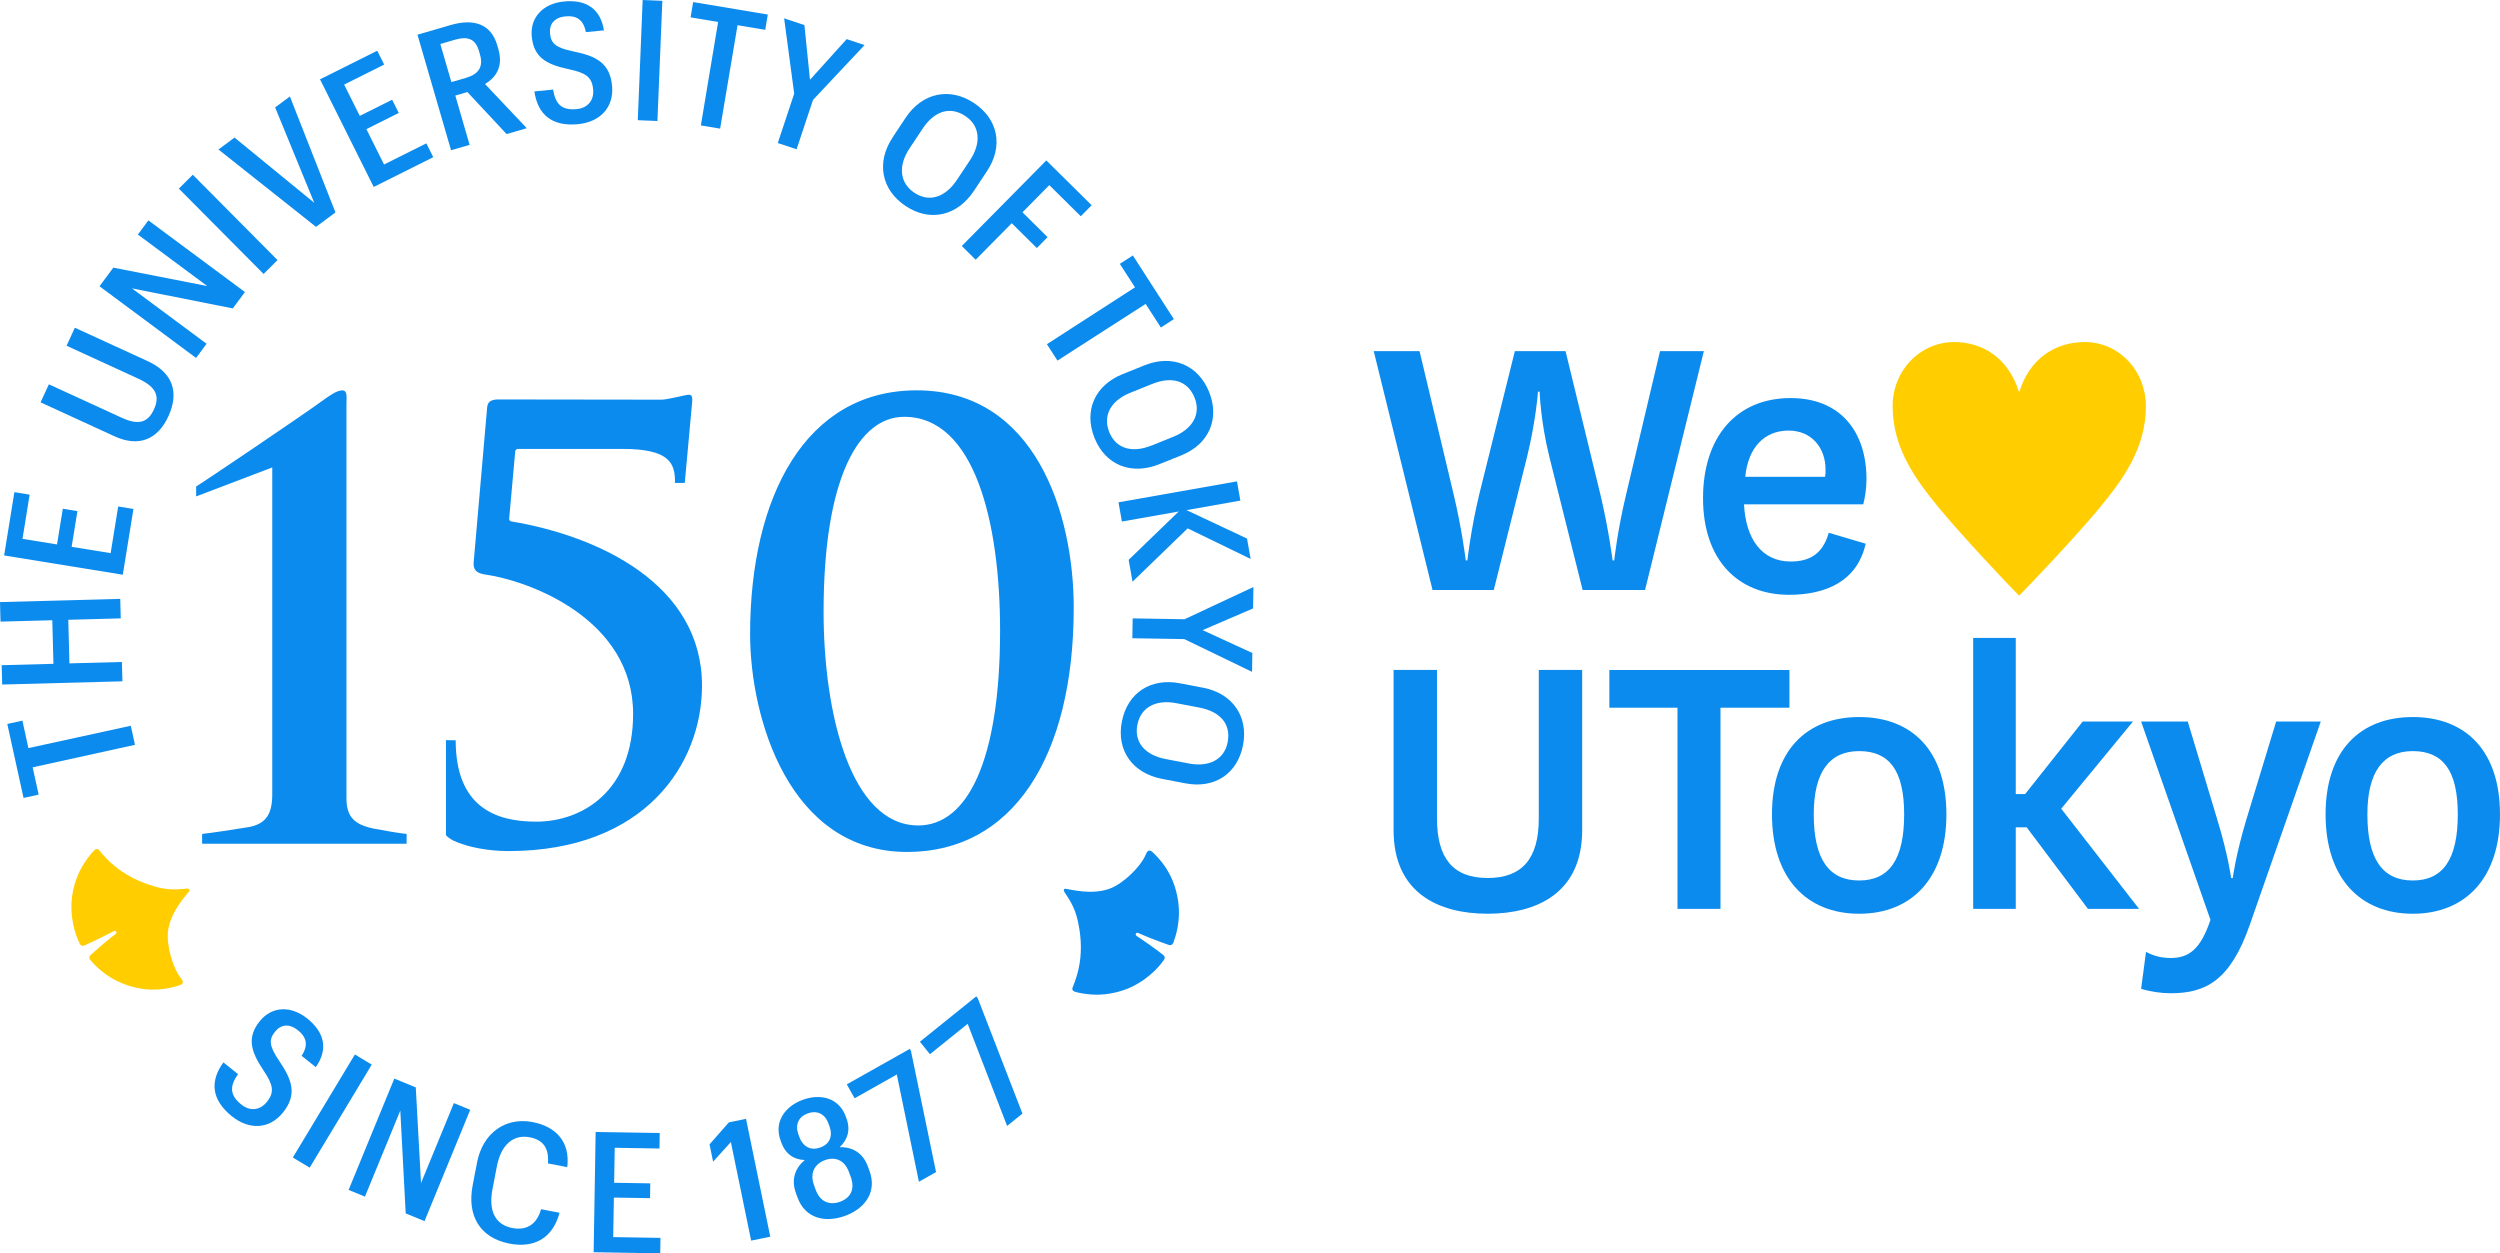<?xml version="1.0" encoding="UTF-8"?>
<svg xmlns="http://www.w3.org/2000/svg" id="_レイヤー_2" data-name="レイヤー 2" viewBox="0 0 672.24 337.04">
  <defs>
    <style>
      .cls-1 {
        fill: #0b8bee;
      }

      .cls-1, .cls-2 {
        stroke-width: 0px;
      }

      .cls-2 {
        fill: #ffcd00;
      }
    </style>
  </defs>
  <g id="Design">
    <g>
      <g>
        <path id="ginkgo_Yellow" class="cls-2" d="M23.19,254c.85-.37,2.74-1.26,3.96-1.86,1.81-.9,3.21-1.64,3.37-1.74.28-.16.56-.12.7.07s.12.48-.08.64c-.2.16-1.14.84-3.05,2.44-2.55,2.14-2.57,2.28-3.47,3.03-.78.65-.78,1.14-.09,1.85.39.4,3.75,4.63,10.06,6.61,3.62,1.14,8.02,1.73,13.67-.1.32-.12.68-.19.87-.65.13-.33,0-.71-.54-1.34-1.46-1.74-3.48-6.71-3.48-11.38,0-4.96,3.82-9.59,5.46-11.52.28-.33.5-.61.35-.86-.13-.21-.32-.24-.79-.23-1.45.05-4.33.69-8.63-.61-2.03-.61-5.4-1.74-8.84-4.09-3.19-2.18-5.16-4.64-5.55-5.11-.33-.4-.59-.85-1.06-.85-.44,0-.68.32-1.17.85-.25.28-1.84,2-3.23,4.68-1.26,2.42-2.24,5.65-2.41,8.71-.34,6.16,1.86,10.44,2.04,10.86.22.49.43.8.72.89.4.12.68-.05,1.22-.28Z"/>
        <g>
          <g id="_150" data-name="150">
            <path id="_1" data-name="1" class="cls-1" d="M52.74,133.47v-2.64c.63-.32,29.21-19.53,34.75-23.65,1.42-.95,3.12-2.21,4.57-2.21s1.1,1.97,1.1,3.55v106.05c0,5.09,2.08,7.09,7.14,8.2,2.37.47,7.45,1.35,9.04,1.47v2.64h-54.99v-2.64c1.74-.16,9.36-1.31,12.26-1.79,4.91-.82,6.6-3.52,6.6-8.87v-87.89s-20.46,7.79-20.46,7.79Z"/>
            <path id="_5" data-name="5" class="cls-1" d="M122.53,199.06c0,17.79,10.53,21.88,21.6,21.88,12.66,0,26.11-8.39,26.11-28.97,0-25.33-27.53-35.78-40.03-37.53-1.9-.32-3.01-1.11-2.85-3.17l3.64-41.8c.16-1.58,1.27-2.06,3.01-2.06,0,0,40.7.06,43.87.06,1.32,0,5.72-1.05,6.62-1.24,1.51-.32,1.76.23,1.61,1.91-.21,2.27-1.98,21.72-1.98,21.72h-2.64c.1-5.16-1.28-9.15-14.09-9.15h-28.14c-.37,0-.68.28-.72.66l-1.63,18.08c-.03.37.22.7.59.76,23.44,3.93,51.26,16.85,51.26,44.15,0,21.06-15.35,44.49-52.05,44.49-5.06,0-10.92-.95-14.87-2.85-.87-.46-1.49-.92-1.93-1.44v-25.52s2.64.01,2.64.01Z"/>
            <path id="_0" data-name="0" class="cls-1" d="M243.94,229.09c-31.8,0-42.24-36.1-42.24-58.58,0-36.89,14.87-65.55,44.78-65.55,31.96,0,42.24,33.25,42.24,58.42,0,40.21-16.45,65.71-44.78,65.71ZM243.14,112.08c-12.18,0-21.68,16.31-21.68,52.41,0,27.39,7.28,57.47,25.47,57.47,13.13,0,21.99-17.26,21.99-52.41,0-28.97-6.8-57.47-25.79-57.47Z"/>
          </g>
          <g id="THE_UNIVERSITY_OF_TOKYO">
            <path class="cls-1" d="M8.78,206.33l1.61,7.34-4.06.89-4.37-19.89,4.06-.89,1.62,7.38,27.53-6.01,1.12,5.13-27.51,6.05Z"/>
            <path class="cls-1" d="M.59,184.07l-.14-5.2,13.92-.37-.31-11.72-13.92.37-.14-5.25,32.33-.87.14,5.25-14.11.38.31,11.72,14.11-.38.14,5.2-32.33.87Z"/>
            <path class="cls-1" d="M1.11,149.35l2.76-17.01,4.1.67-1.92,11.88,9.28,1.51,1.56-9.6,3.93.64-1.56,9.6,10.49,1.7,2.03-12.55,4.1.67-2.86,17.68-31.91-5.18Z"/>
            <path class="cls-1" d="M20.12,88.12l19.61,9c6.66,3.06,8.55,8.26,5.54,14.84-2.85,6.21-7.92,8.37-14.5,5.35l-19.86-9.12,2.23-4.85,19.61,9c4.48,2.06,7.01,1.32,8.65-2.26,1.56-3.42.75-5.98-4.18-8.24l-19.32-8.87,2.23-4.85Z"/>
            <path class="cls-1" d="M26.75,76.98l3.72-5.01,25.26,4.95-18.66-13.85,2.83-3.81,25.96,19.27-3.26,4.4-27.13-5.39,20.08,14.9-2.83,3.81-25.96-19.27Z"/>
            <path class="cls-1" d="M48.09,50.72l3.75-3.73,22.79,22.95-3.75,3.73-22.79-22.95Z"/>
            <path class="cls-1" d="M73.99,28.88l3.96-2.94,12.25,31.18-5.23,3.88-26.23-20.8,4.32-3.21,21.44,17.54-10.52-25.65Z"/>
            <path class="cls-1" d="M86.03,21.34l15.41-7.7,1.86,3.72-10.76,5.38,4.2,8.42,8.7-4.35,1.78,3.56-8.7,4.35,4.75,9.51,11.37-5.68,1.86,3.72-16.01,8-14.44-28.94Z"/>
            <path class="cls-1" d="M112.26,9.33l8.9-2.59c6.21-1.81,10.87-.34,12.55,5.44l.28.96c1.35,4.65-.45,7.53-3.56,9.47l11.22,11.86-5.43,1.58-10.54-11.3-3.25.95,3.85,13.25-4.99,1.45-9.03-31.06ZM125.29,20.94c3.43-1,4.74-2.98,3.76-6.33l-.26-.91c-.97-3.35-3.14-3.99-6.48-3.01l-3.91,1.14,2.98,10.25,3.91-1.14Z"/>
            <path class="cls-1" d="M143.69,24.58l5.04-.49c.59,3.67,2.1,5.66,6.33,5.25,2.88-.28,4.73-2.24,4.43-5.34-.33-3.38-2.07-4.44-6.61-5.4-6.03-1.28-9.36-3.22-9.89-8.76-.49-5.04,2.9-8.88,8.66-9.44,5.9-.58,9.82,1.91,10.75,7.77l-4.86.47c-.65-3.39-2.58-4.52-5.5-4.24-2.92.29-4.39,2.02-4.14,4.59.27,2.75,1.51,3.85,6.29,4.84,6.03,1.23,9.79,3.04,10.39,9.21.56,5.76-3.14,9.76-9.12,10.35-7.11.7-10.89-2.66-11.76-8.81Z"/>
            <path class="cls-1" d="M172.81,0l5.29.22-1.32,32.32-5.28-.22,1.31-32.32Z"/>
            <path class="cls-1" d="M193.11,5.91l-7.41-1.24.68-4.11,20.08,3.35-.69,4.11-7.45-1.24-4.68,27.81-5.18-.86,4.64-27.82Z"/>
            <path class="cls-1" d="M213.56,25.19l-2.71-20.26,5.45,1.81,1.5,14.71,9.87-10.93,4.8,1.6-13.86,14.75-4.41,13.27-5.06-1.68,4.41-13.27Z"/>
            <path class="cls-1" d="M240.01,36.96l3.53-5.32c4.49-6.75,11.89-8.24,18.37-3.93,6.48,4.31,7.95,11.59,3.49,18.31l-3.53,5.32c-4.46,6.71-11.75,8.44-18.34,4.06-6.63-4.41-7.92-11.8-3.51-18.43ZM257.32,48.36l3.51-5.28c2.98-4.49,2.82-9.16-1.25-11.87-4.14-2.76-8.36-1.32-11.49,3.39l-3.53,5.32c-3.16,4.75-2.6,9.31,1.32,11.92,4.03,2.68,8.34,1.19,11.44-3.48Z"/>
            <path class="cls-1" d="M281.35,43.14l12.19,12.05-2.93,2.96-8.46-8.37-7.21,7.31,6.75,6.68-2.89,2.93-6.75-6.68-9.7,9.82-3.73-3.69,22.73-23.01Z"/>
            <path class="cls-1" d="M305.19,77.26l-4.07-6.31,3.5-2.26,11.03,17.12-3.5,2.26-4.09-6.35-23.71,15.24-2.84-4.41,23.68-15.28Z"/>
            <path class="cls-1" d="M301.85,100.61l5.91-2.38c7.51-3.03,14.45-.07,17.36,7.15,2.9,7.22,0,14.05-7.47,17.06l-5.92,2.38c-7.47,3.01-14.45.31-17.41-7.03-2.97-7.39.13-14.2,7.52-17.18ZM309.67,119.8l5.87-2.37c4.99-2.01,7.5-5.95,5.68-10.49-1.86-4.62-6.15-5.82-11.39-3.7l-5.92,2.38c-5.29,2.13-7.4,6.2-5.64,10.57,1.81,4.49,6.19,5.7,11.39,3.6Z"/>
            <path class="cls-1" d="M332.62,129.44l.91,5.17-14.48,2.56,16.27,7.65.97,5.48-16.93-8.22-14.83,14.34-1.04-5.88,13.46-13-15.28,2.7-.91-5.17,31.85-5.63Z"/>
            <path class="cls-1" d="M318.54,166.5l18.5-8.65-.09,5.75-13.57,5.84,13.37,6.15-.08,5.07-18.22-8.81-13.97-.23.09-5.34,13.97.23Z"/>
            <path class="cls-1" d="M317.26,183.73l6.26,1.2c7.95,1.52,12.19,7.77,10.73,15.41-1.46,7.64-7.6,11.82-15.5,10.3l-6.26-1.2c-7.9-1.51-12.32-7.56-10.84-15.34,1.5-7.82,7.79-11.87,15.61-10.37ZM313.46,204.11l6.22,1.19c5.28,1.01,9.52-.94,10.44-5.74.93-4.89-2.02-8.22-7.57-9.28l-6.26-1.2c-5.6-1.07-9.58,1.21-10.46,5.83-.91,4.76,2.13,8.15,7.63,9.2Z"/>
          </g>
          <g id="SINCE_1877">
            <path class="cls-1" d="M60.06,285.66l3.95,3.17c-2.14,3.04-2.44,5.52.88,8.17,2.26,1.81,4.95,1.7,6.9-.74,2.12-2.65,1.61-4.62-.97-8.48-3.43-5.12-4.46-8.84-.98-13.18,3.16-3.96,8.27-4.33,12.78-.72,4.62,3.7,5.7,8.22,2.29,13.07l-3.81-3.05c1.9-2.88,1.3-5.04-.99-6.87-2.3-1.84-4.55-1.62-6.16.4-1.72,2.15-1.6,3.81,1.13,7.85,3.46,5.09,4.89,9.01,1.03,13.85-3.61,4.52-9.05,4.8-13.74,1.05-5.58-4.47-5.95-9.51-2.29-14.52Z"/>
            <path class="cls-1" d="M95.43,283.54l4.53,2.73-16.69,27.71-4.53-2.73,16.69-27.71Z"/>
            <path class="cls-1" d="M106.03,290.03l5.77,2.37,1.41,25.73,8.84-21.51,4.39,1.81-12.29,29.93-5.06-2.08-1.45-27.65-9.51,23.14-4.39-1.81,12.29-29.93Z"/>
            <path class="cls-1" d="M127.1,318.72l1.17-6.09c1.55-8.09,7.75-12.29,14.94-10.91,6.04,1.16,10.17,5.09,9.33,12.12l-5.2-1c.32-4.08-1.23-6.32-4.91-7.03-4.4-.84-7.71,2.02-8.82,7.8l-1.18,6.13c-1.12,5.82.69,9.58,5.36,10.48,3.6.69,6.5-.78,7.7-5.07l4.97.96c-1.92,7.14-7.12,9.51-13.43,8.3-7.95-1.53-11.51-7.47-9.93-15.69Z"/>
            <path class="cls-1" d="M160.17,304.39l17.23.28-.07,4.16-12.03-.2-.16,9.41,9.72.16-.07,3.98-9.72-.16-.18,10.63,12.71.21-.07,4.16-17.9-.3.54-32.35Z"/>
            <path class="cls-1" d="M196.53,307.09l-4.78,5.28-.96-4.65,5.2-5.92,4.61-.95,6.52,31.69-5.14,1.06-5.45-26.5Z"/>
            <path class="cls-1" d="M214.48,322.08l-.45-1.23c-1.37-3.74-.18-6.78,2.36-8.92-2.88-.1-5.16-1.58-6.29-4.68l-.2-.55c-1.87-5.1,1.24-9.23,5.95-10.96,4.75-1.75,9.73-.54,11.55,4.43l.22.59c1.15,3.14.27,5.73-1.84,7.71,3.49-.08,6.26,1.56,7.58,5.17l.44,1.19c2.1,5.73-1.24,10.15-6.54,12.1-5.18,1.9-10.68.84-12.77-4.85ZM223,302.75l-.25-.68c-.98-2.68-3.19-3.55-5.56-2.68-2.38.87-3.5,2.93-2.47,5.73l.24.64c1.03,2.8,3.27,3.66,5.65,2.79,2.46-.91,3.43-3,2.4-5.8ZM228.75,316.45l-.48-1.32c-1.19-3.23-3.75-4.17-6.46-3.17-2.63.97-4.16,3.36-2.93,6.72l.48,1.32c1.2,3.27,3.83,4.14,6.55,3.14,2.76-1.02,4.08-3.33,2.85-6.69Z"/>
            <path class="cls-1" d="M241.15,288.93l-11.35,6.39-2.1-3.74,16.94-9.54.31.55,6.75,32.58-4.61,2.6-5.94-28.83Z"/>
            <path class="cls-1" d="M260.2,275.3l-10.14,8.17-2.7-3.35,15.15-12.2.4.49,12.02,31.03-4.12,3.32-10.61-27.47Z"/>
          </g>
          <path id="ginkgo_Blue" class="cls-1" d="M312.36,256.45c-.73-.57-2.41-1.81-3.52-2.59-1.65-1.16-2.97-2.03-3.14-2.13-.27-.17-.37-.44-.28-.65s.36-.33.6-.23,1.28.6,3.6,1.52c3.1,1.22,3.23,1.17,4.32,1.6.95.38,1.37.14,1.67-.81.17-.53,2.27-5.51.99-12-.73-3.73-2.32-7.88-6.62-11.97-.26-.22-.49-.51-.99-.45-.36.04-.62.35-.92,1.11-.83,2.11-4.23,6.26-8.33,8.5-4.35,2.37-10.25,1.22-12.72.71-.42-.09-.78-.15-.92.1-.12.21-.06.39.18.81.74,1.25,2.67,3.48,3.59,7.88.43,2.08,1.06,5.58.63,9.73-.39,3.85-1.61,6.76-1.83,7.32-.19.48-.46.93-.24,1.34.21.38.6.45,1.31.62.37.09,2.64.66,5.65.6,2.72-.05,6.03-.73,8.79-2.04,5.57-2.64,8.28-6.62,8.56-6.98.33-.42.5-.76.44-1.06-.08-.41-.37-.57-.83-.94Z"/>
        </g>
      </g>
      <g>
        <path class="cls-2" d="M543.02,105.29c2.8-8.99,9.75-13.31,17.55-13.31,9.33,0,16.45,7.8,16.45,17.22,0,11.36-6.19,19.76-12.55,27.48-6.11,7.38-18.32,20.27-21.46,23.41h-.17c-3.14-3.14-15.27-16.03-21.37-23.41-6.36-7.72-12.55-16.11-12.55-27.48,0-9.58,7.38-17.22,16.54-17.22,7.72,0,14.59,4.33,17.39,13.31h.17Z"/>
        <g>
          <path class="cls-1" d="M430.35,133.01c2.29,9.71,3.27,17.67,3.27,17.67h.44s.87-8.07,3.16-17.56l9.16-38.71h11.78l-15.81,64.23h-16.79l-8.94-35.77c-2.4-9.71-2.62-17.56-2.62-17.56h-.44s-.55,7.85-2.95,17.56l-8.94,35.77h-16.47l-15.81-64.23h12.32l9.16,38.5c2.29,9.6,3.27,17.78,3.27,17.78h.44s.87-8.07,3.16-17.67l9.6-38.6h13.63l9.38,38.6Z"/>
          <path class="cls-1" d="M491.75,143.26l9.92,2.94c-2.29,10.25-10.91,13.74-20.61,13.74-13.74,0-23.12-9.38-23.12-25.96s9.05-26.94,23.56-26.94c13.41,0,20.39,9.05,20.39,21.81,0,2.62-.44,5.13-.87,6.76h-32.06c.44,9.16,4.69,15.38,12.54,15.38,5.02,0,8.62-1.96,10.25-7.74ZM490.77,128.21c.11-.65.11-1.31.11-1.96,0-5.78-3.71-10.47-9.92-10.47-6.65,0-10.91,4.69-11.67,12.43h21.48Z"/>
          <path class="cls-1" d="M425.44,180.15v43.08c0,16.9-12.21,22.47-25.41,22.47s-25.3-5.56-25.3-22.47v-43.08h11.67v39.91c0,10.8,4.36,16.03,13.63,16.03s13.74-5.23,13.74-15.92v-40.02h11.67Z"/>
          <path class="cls-1" d="M451.07,244.39v-54.09h-18.32v-10.14h48.42v10.14h-18.54v54.09h-11.56Z"/>
          <path class="cls-1" d="M476.48,218.98c0-17.12,9.27-26.17,23.45-26.17s23.45,9.05,23.45,26.17-9.27,26.72-23.45,26.72-23.45-9.6-23.45-26.72ZM487.71,218.98c0,12,4.04,17.78,12.21,17.78s12.1-5.78,12.1-17.78-4.14-17.01-12.1-17.01-12.21,5.56-12.21,17.01Z"/>
          <path class="cls-1" d="M575.18,244.39h-13.74l-16.47-21.92h-2.94v21.92h-11.45v-72.85h11.45v41.99h2.51l15.49-19.52h13.52l-19.3,23.45,20.94,26.94Z"/>
          <path class="cls-1" d="M596.12,220.07c3.05,9.92,3.82,16.03,3.82,16.03h.44s.76-6.11,3.71-15.92l7.96-26.17h12l-19.08,54.64c-5.23,15.05-11.89,18.43-21.27,18.43-2.62,0-5.56-.44-7.96-1.2l1.31-9.92c2.07,1.09,4.14,1.64,6.65,1.64,5.02,0,8.07-2.51,10.69-10.25l-18.65-53.33h12.54l7.85,26.06Z"/>
          <path class="cls-1" d="M625.34,218.98c0-17.12,9.27-26.17,23.45-26.17s23.45,9.05,23.45,26.17-9.27,26.72-23.45,26.72-23.45-9.6-23.45-26.72ZM636.58,218.98c0,12,4.04,17.78,12.21,17.78s12.1-5.78,12.1-17.78-4.14-17.01-12.1-17.01-12.21,5.56-12.21,17.01Z"/>
        </g>
      </g>
    </g>
  </g>
</svg>
